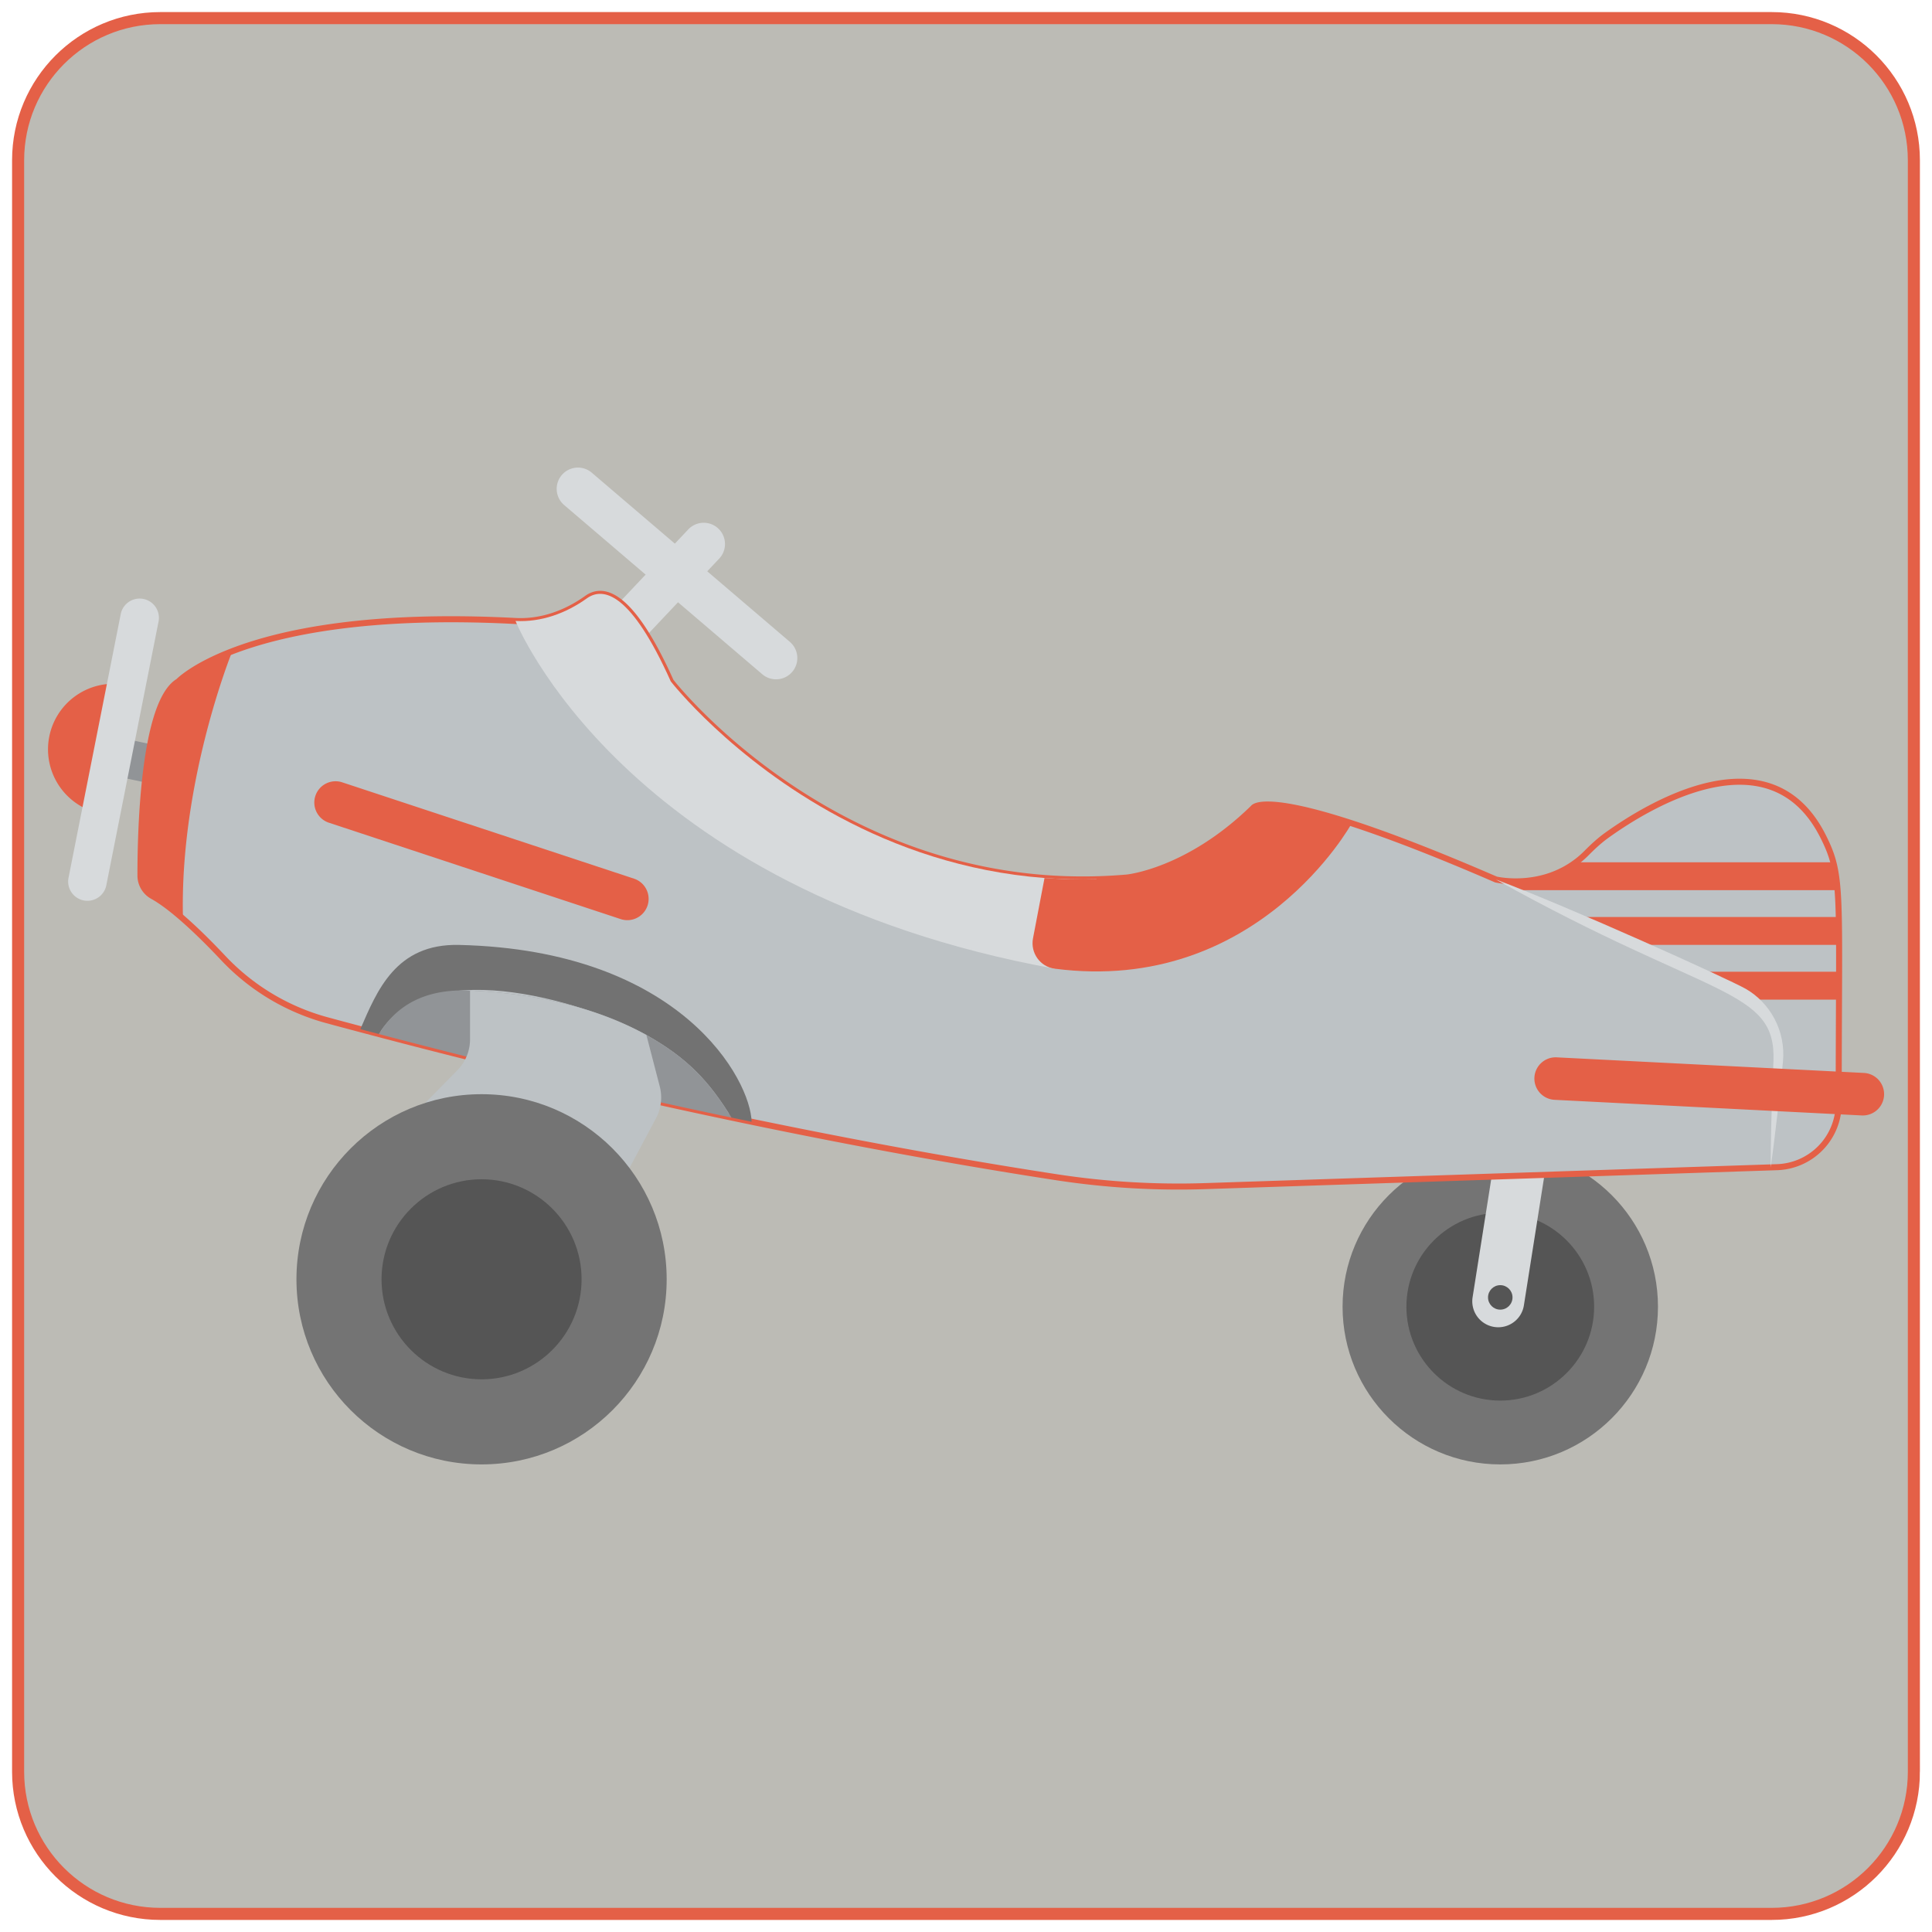 <svg xmlns="http://www.w3.org/2000/svg" width="160" height="160" viewBox="0 0 160 160"><path fill="#BCBBB5" d="M158.5 146.726c0 6.501-5.272 11.774-11.774 11.774H13.274c-6.502 0-11.774-5.273-11.774-11.774V13.274C1.5 6.771 6.772 1.5 13.274 1.5h133.451c6.502 0 11.774 5.271 11.774 11.774v133.452z"/><circle fill="#747474" cx="124.246" cy="108.216" r="13.06"/><path fill="#555" d="M124.245 100.44c-4.286 0-7.773 3.488-7.773 7.775 0 4.288 3.487 7.776 7.773 7.776 4.287 0 7.775-3.488 7.775-7.776.001-4.286-3.488-7.775-7.775-7.775z"/><path fill="#D7DADC" d="M128.366 94.392h-4.354l-2.058 13.043a2.15 2.15 0 0 0 2.125 2.483c1.058 0 1.959-.77 2.123-1.814l2.164-13.712z"/><circle fill="#555" cx="124.246" cy="107.445" r="1.014"/><path fill="#919497" d="M14.776 65.383l-7.755-1.649a1.595 1.595 0 1 1 .664-3.122l7.755 1.648a1.596 1.596 0 1 1-.664 3.123z"/><path fill="#D7DADC" d="M48.695 55.209a1.761 1.761 0 0 1-.072-2.489l8.336-8.832a1.762 1.762 0 1 1 2.561 2.418l-8.335 8.832a1.762 1.762 0 0 1-2.49.071z"/><path fill="#D7DADC" d="M63.126 55.836L46.72 41.825a1.76 1.76 0 1 1 2.288-2.679l16.406 14.012a1.76 1.76 0 1 1-2.288 2.678z"/><path fill="#BDC2C5" stroke="#E46047" stroke-width=".5" stroke-miterlimit="10" d="M152.274 91.382a5.282 5.282 0 0 1-5.108 5.279l-47.358 1.568a66.652 66.652 0 0 1-12.229-.723c-5.478-.838-14.21-2.3-25.334-4.607a596.33 596.33 0 0 1-32.401-7.669c-.909-.24-1.825-.485-2.744-.735a18.426 18.426 0 0 1-8.605-5.147c-1.036-1.1-2.208-2.277-3.34-3.263v-.002c-.895-.782-1.758-1.448-2.511-1.863a1.958 1.958 0 0 1-1.012-1.709c-.003-3.723.244-14.333 3.143-16.077 0 0 1.177-1.24 4.467-2.505 4.04-1.553 11.283-3.139 23.457-2.501 2.131.11 4.174-.634 5.907-1.874 1.342-.961 3.629-.521 6.95 6.88 0 0 4.996 6.433 13.978 11.241h.003c4.636 2.482 10.339 4.529 16.968 5.038a42.235 42.235 0 0 0 6.824-.039s5.052-.479 10.466-5.774c0 0 .69-1.152 8.155 1.283 2.863.933 6.729 2.395 11.935 4.653 0 0 .053.014.156.031.71.13 3.775.547 6.462-1.454.305-.222.6-.479.889-.768.515-.521 1.054-1.021 1.649-1.452 3.356-2.416 13.541-8.732 17.954.099 1.645 3.279 1.279 4.507 1.279 22.09z"/><path fill="#E46047" d="M15.153 76.083c-.893-.782-1.759-1.446-2.512-1.865a1.956 1.956 0 0 1-1.01-1.708c-.004-3.724.243-14.333 3.142-16.076 0 0 1.177-1.24 4.467-2.505-.001-.001-4.386 10.744-4.087 22.154z"/><path fill="#727272" d="M62.244 92.899c-.55-.112-1.106-.229-1.67-.345-1.81-2.937-3.583-4.904-7.042-6.839-4.092-2.28-17.878-7.087-22.154-.08-.51-.134-1.021-.267-1.536-.405 1.38-3.168 2.93-7.101 8.18-6.975 18.476.432 24.153 11.248 24.222 14.644z"/><path fill="#919497" d="M60.574 92.555c-1.8-.381-3.66-.779-5.577-1.201a619.11 619.11 0 0 1-16.07-3.779 714.655 714.655 0 0 1-7.549-1.938c1.496-2.452 3.922-3.766 7.549-3.601 4.174.181 9.789.998 14.605 3.681 3.459 1.933 5.232 3.901 7.042 6.838z"/><path fill="#BDC2C5" d="M54.325 92.614l-5.708 10.708-19.057-6.245 8.312-8.435a3.663 3.663 0 0 0 1.055-2.571v-4.036c4.174.181 9.789.998 14.605 3.681l1.105 4.253c.232.89.12 1.834-.312 2.645z"/><circle fill="#747474" cx="39.881" cy="105.946" r="15.33"/><path fill="#555" d="M39.881 97.661c-4.568 0-8.284 3.717-8.284 8.284 0 4.568 3.716 8.285 8.284 8.285 4.568 0 8.284-3.717 8.284-8.285.001-4.567-3.716-8.284-8.284-8.284z"/><path fill="#E46047" d="M4.08 61.001a5.432 5.432 0 0 0 4.272 6.383l2.11-10.655a5.432 5.432 0 0 0-6.382 4.272z"/><path fill="#D7DADC" d="M6.93 74.57a1.595 1.595 0 0 1-1.255-1.875L10.01 50.8a1.597 1.597 0 0 1 3.131.62L8.805 73.314A1.596 1.596 0 0 1 6.93 74.57z"/><path fill="#E46047" d="M152.219 73.721h-26.614l-1.566-.856c.71.13 3.775.547 6.462-1.454h21.302c.211.754.349 1.528.416 2.31zm.055 2.221v2.31h-15.986l-5.357-2.31zm0 4.533v2.31h-7.471l-3.696-2.31z"/><path fill="#D7DADC" d="M146.638 96.679s-.007-2.38.122-5.941c.031-.889.064-1.854.112-2.873.215-6.049-5.187-5.102-22.99-15.03 6.21 2.331 19.196 8.21 20.688 9.054 2.011 1.149 3.332 3.475 3.087 6.031-.205 2.186-.672 6.395-1.019 8.759z"/><path fill="#E46047" d="M154.266 92.378l-.095-.002-25.432-1.294a1.76 1.76 0 1 1 .187-3.517l25.429 1.291a1.762 1.762 0 0 1-.089 3.522zM51.506 76.147a2.637 2.637 0 0 1-.091-.027l-24.18-7.987a1.76 1.76 0 1 1 1.112-3.342l24.178 7.983a1.763 1.763 0 0 1-1.019 3.373z"/><path fill="#D7DADC" d="M90.815 72.814l-3.474 7.408c-35.758-6.501-44.646-28.795-44.646-28.795 2.131.11 4.174-.634 5.907-1.874 1.342-.961 3.629-.521 6.95 6.88 0 0 4.996 6.433 13.978 11.241h.003c4.636 2.482 10.339 4.529 16.968 5.038 1.397.105 2.835.143 4.314.102z"/><path fill="#E46047" d="M111.947 68.181s-7.808 14.231-24.605 12.04c-1.206-.157-2.021-1.315-1.794-2.508l.955-5.001c2.174.165 4.453.165 6.823-.04 0 0 5.052-.479 10.466-5.774 0 0 .69-1.152 8.155 1.283z"/><path fill="none" stroke="#E46047" stroke-miterlimit="10" d="M158.5 146.726c0 6.501-5.272 11.774-11.774 11.774H13.274c-6.502 0-11.774-5.273-11.774-11.774V13.274C1.5 6.771 6.772 1.5 13.274 1.5h133.451c6.502 0 11.774 5.271 11.774 11.774v133.452z"/></svg>